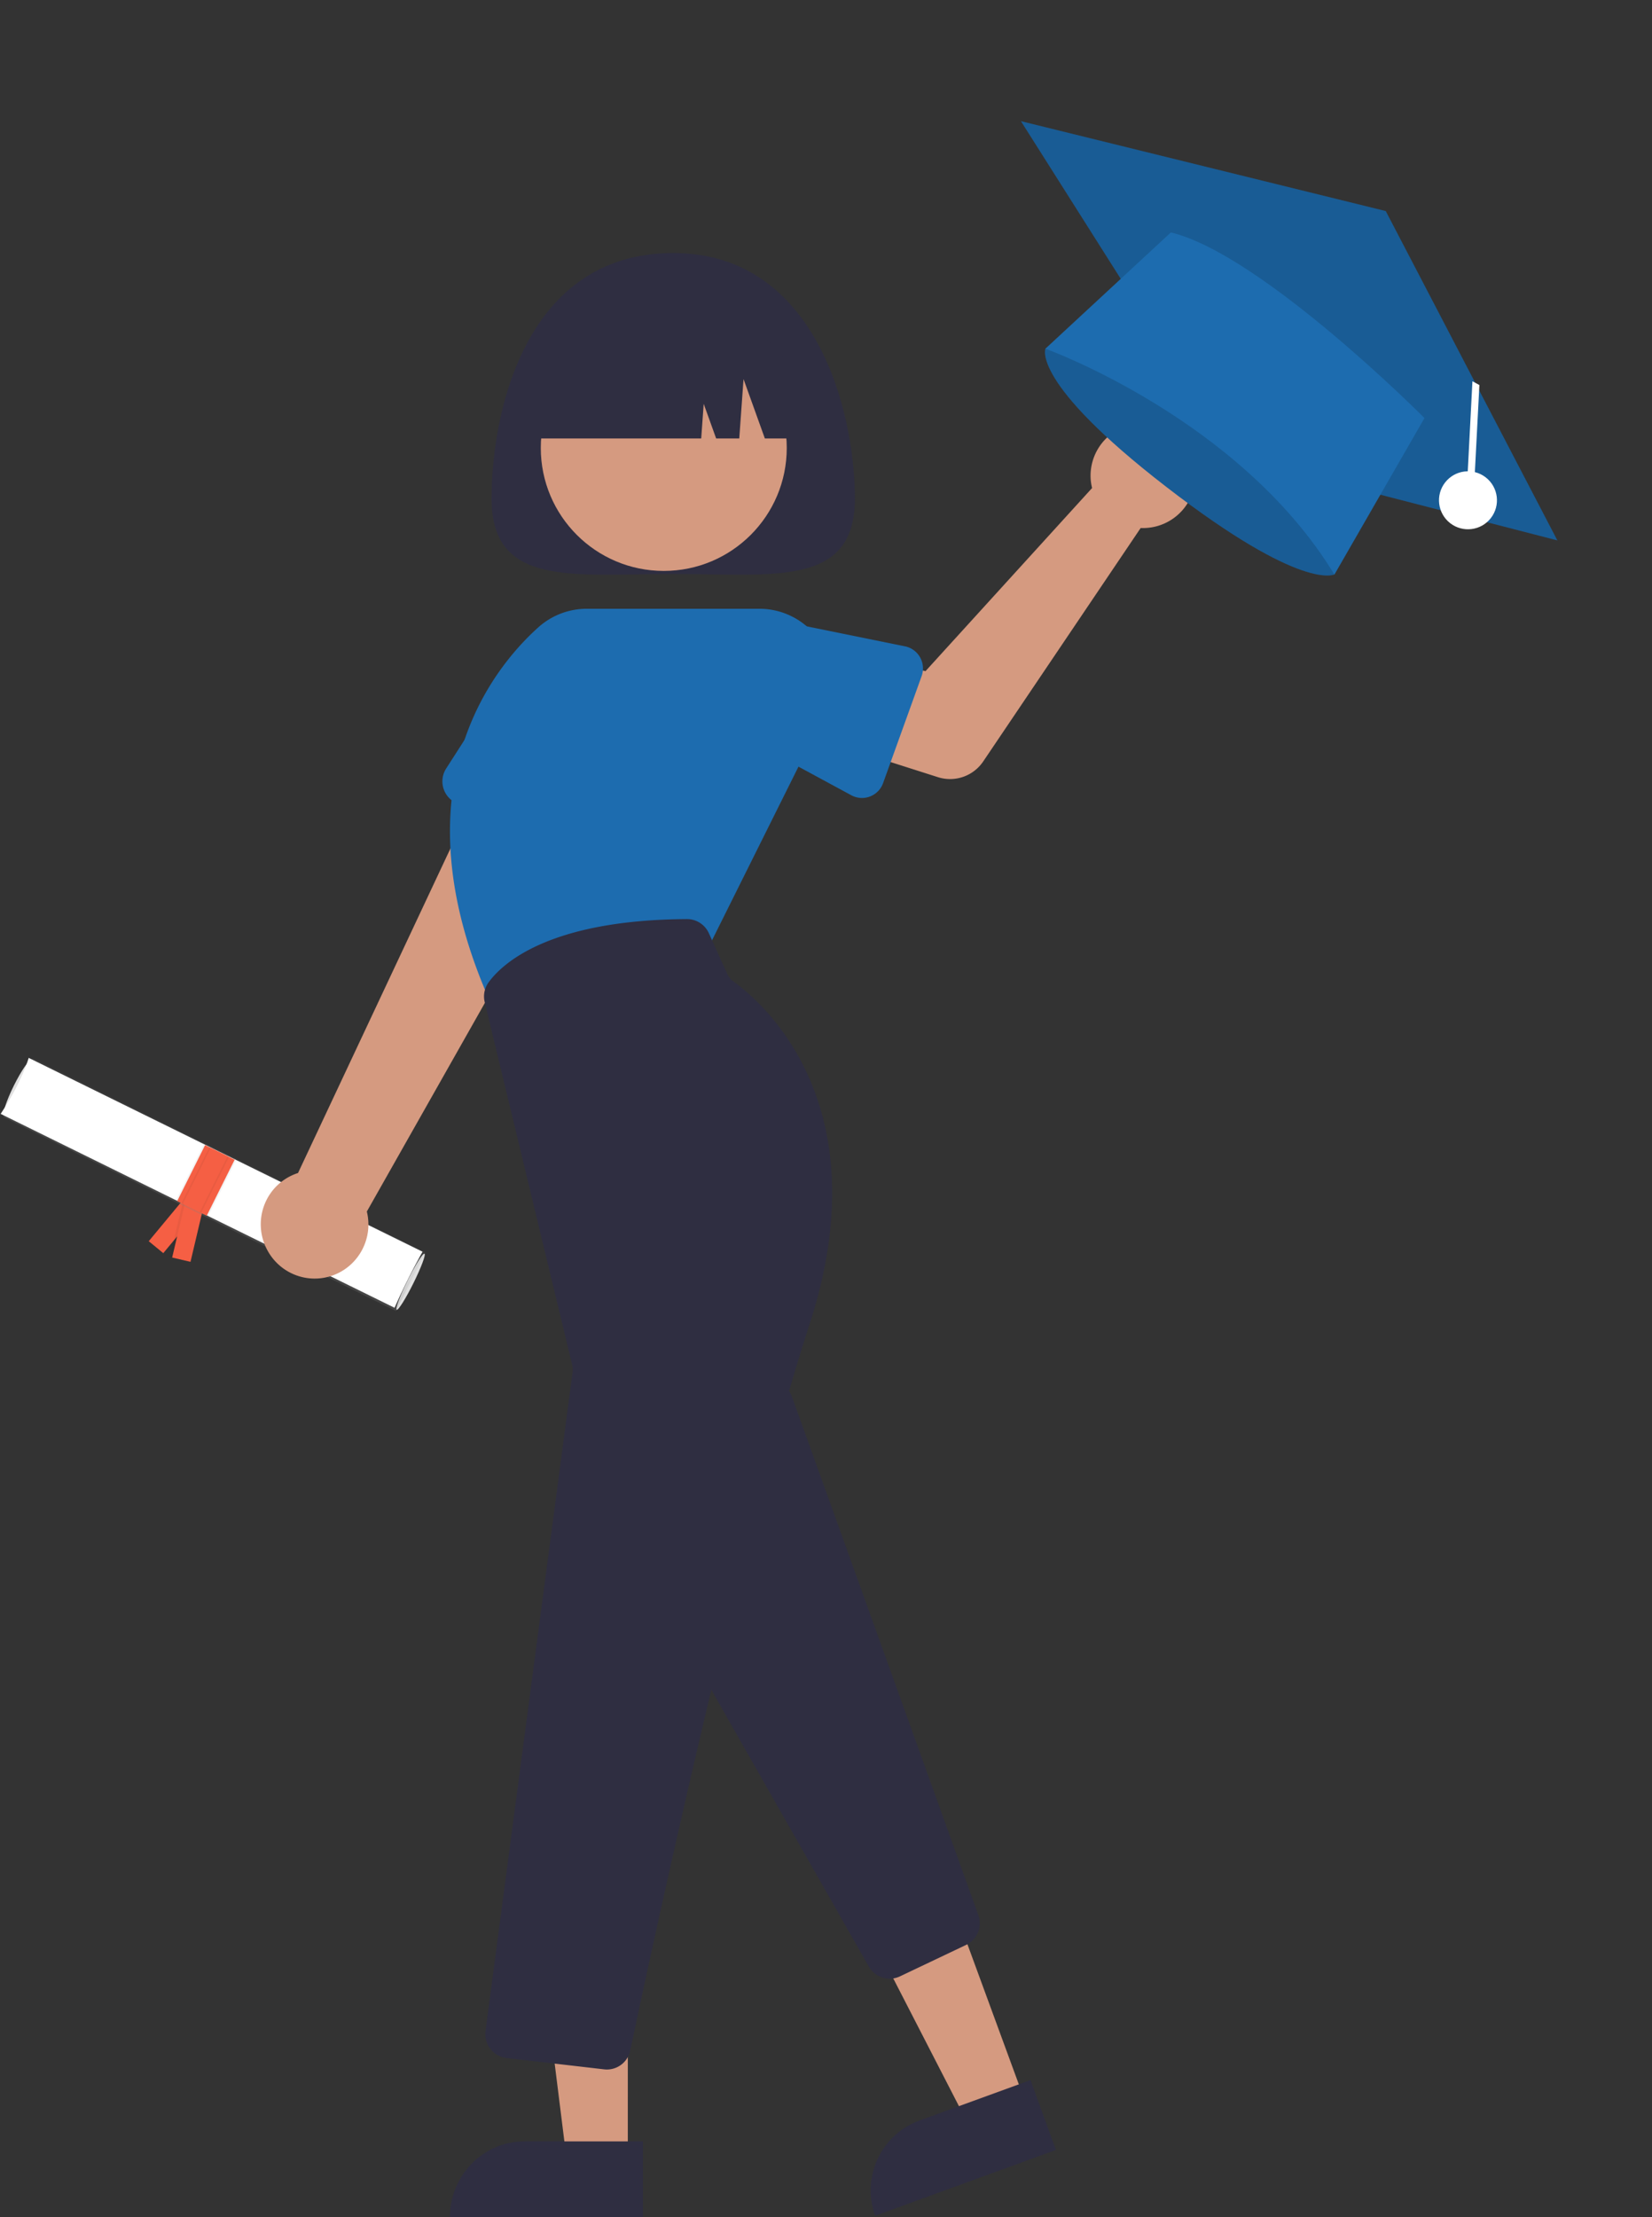 <svg width="641" height="860" xmlns="http://www.w3.org/2000/svg"><rect width="100%" height="100%" fill="#333333" stroke="none"/><defs><linearGradient x1="0%" y1="50%" x2="100%" y2="50%" id="a"><stop stop-color="gray" stop-opacity=".25" offset="0%"/><stop stop-color="gray" stop-opacity=".12" offset="53.514%"/><stop stop-color="gray" stop-opacity=".1" offset="100%"/></linearGradient></defs><g transform="translate(0 -.003)" fill="none" fill-rule="evenodd"><g transform="translate(0 410.188)" fill-rule="nonzero"><ellipse fill="#E0E0E0" transform="rotate(-63.611 7.034 11.691)" cx="7.034" cy="11.691" rx="12.145" ry="1.827"/><ellipse fill="#E0E0E0" transform="rotate(-63.611 159.305 86.995)" cx="159.305" cy="86.995" rx="12.145" ry="1.241"/><path fill="#F55F44" d="M73.235 52.56l5.639 4.635L63.355 75.91l-5.638-4.635z"/><path fill="#000" opacity=".05" d="M73.917 79.277l-8.009-1.875 5.579-23.625 8.008 1.875z"/><path fill="#F55F44" d="M73.917 79.277l-7.118-1.666 5.578-23.625 7.118 1.666z"/><path fill="url(#a)" transform="rotate(-63.611 83.176 49.31)" d="M70.28-35.64l25.505.044.286 169.856-25.504-.043z"/><path d="M153.082 97.09C150.09 95.667-1.933 20.807.258 21.886 8.695 9.113 11.128.156 11.128.156l152.825 75.203s-5.367 9.342-10.871 21.73z" fill="#FFF"/><path fill="#000" opacity=".05" d="M79.04 33.721l12.554 6.203-10.832 21.74-12.554-6.203z"/><path fill="#F55F44" d="M79.586 33.99l11.463 5.664-10.833 21.74-11.462-5.663z"/><path fill="#000" opacity=".05" d="M81.224 34.8l7.641 3.775-10.833 21.74-7.641-3.775z"/><path fill="#F55F44" d="M81.77 35.07l6.55 3.235-10.833 21.74-6.55-3.235z"/></g><g transform="translate(101.18 98.157)" fill-rule="nonzero"><path d="M89.565 95.314c0 34.378 31.554 29.178 70.478 29.178 38.923 0 70.477 5.2 70.477-29.178C230.52 60.937 215.107 0 160.043 0 103.08 0 89.565 60.937 89.565 95.314z" fill="#2F2E41"/><path d="M2.386 386.464a20.994 20.994 0 01-.833-17.643 20.795 20.795 0 0112.907-11.97L95.21 184.957l36.936 26.064-90.987 160.77c2.528 10.326-3.018 20.923-12.91 24.666-9.892 3.744-21.002-.55-25.862-9.993z" fill="#D59A80"/><path d="M70.872 207.609a9.242 9.242 0 011.071-7.667L97.17 160.61c5.838-12.99 21.144-18.833 34.222-13.062 13.077 5.77 18.994 20.977 13.229 34l-12.708 45.065a9.31 9.31 0 01-5.03 5.906 9.392 9.392 0 01-7.783.07l-43.09-19.165a9.301 9.301 0 01-5.138-5.815z" fill="#1D6CAF"/><path fill="#D59A80" d="M296.593 717.044l-22.43 8.104-42.175-81.986 33.104-11.96z"/><path d="M255.631 724.373l43.043-15.667 9.867 27.094-70.143 25.532a28.83 28.83 0 0117.233-36.959zM235.925 664.662l-84.934-149.225a9.401 9.401 0 01.1-9.458l38.246-63.996a9.31 9.31 0 018.896-4.501 9.328 9.328 0 017.866 6.136l72.31 201.036c1.649 4.536-.424 9.586-4.778 11.638l-25.622 12.184a9.215 9.215 0 01-3.955.892 9.36 9.36 0 01-8.129-4.706z" fill="#2F2E41"/><ellipse fill="#D59A80" cx="156.372" cy="75.597" rx="47.719" ry="47.707"/><path d="M89.39 291.302c-37.448-83.347.305-129.929 18.274-146.086a28.124 28.124 0 0118.838-7.232h66.987c9.781 0 18.864 5.083 24.006 13.434a28.418 28.418 0 011.236 27.56l-44.78 89.895-84.197 23.241-.364-.812z" fill="#1D6CAF"/><path fill="#D59A80" d="M142.42 738.36l-23.878-.002-11.358-91.009 35.24.002z"/><path d="M102.346 732.488h45.95v29.358H73.414c0-16.214 12.953-29.358 28.932-29.358zM133.21 704.535l-37.853-4.388a9.28 9.28 0 01-6.263-3.537 9.37 9.37 0 01-1.881-6.967l33.784-255.615c.118-.89.07-1.795-.14-2.668L86.9 290.58a9.263 9.263 0 011.453-7.61c5.266-7.294 23.308-24.294 76.975-24.617h.058a9.32 9.32 0 018.48 5.478l7.16 15.826a7.284 7.284 0 002.415 2.93c9.854 7.01 57.59 46.353 29.56 132.728-27.548 84.896-62.844 249.714-69.64 281.892-.894 4.31-4.678 7.398-9.06 7.392-.364 0-.729-.021-1.09-.063z" fill="#2F2E41"/><path d="M322.038 87.985c.093 1.067.27 2.124.529 3.163l-64.634 71.029-22.827-4.912-11.927 33.424 39.564 12.616a15.519 15.519 0 0017.578-6.098l61.094-90.548a20.348 20.348 0 0019.595-12.267 20.287 20.287 0 00-4.56-22.637 20.371 20.371 0 00-22.822-3.752 20.306 20.306 0 00-11.59 19.982z" fill="#D59A80"/><path d="M256.43 164.094l-14.957 41.517a8.725 8.725 0 01-5.081 5.193 8.674 8.674 0 01-7.235-.47l-38.592-20.877c-12.512-4.62-18.938-18.537-14.367-31.11 4.571-12.575 18.416-19.06 30.95-14.5l42.825 8.706a8.708 8.708 0 015.86 4.286 8.774 8.774 0 01.597 7.255z" fill="#1D6CAF"/><path d="M214.369 71.928H195.6l-8.28-23.035-1.655 23.035h-8.97l-4.83-13.437-.966 13.437h-66.652c0-27.564 22.489-49.91 50.23-49.91h9.66c27.742 0 50.23 22.346 50.23 49.91z" fill="#2F2E41"/></g><g transform="rotate(38 216.445 628.6)"><path d="M70.859 109.799l-9.084 13.461s3.028 13.836 70.023 13.462c66.995-.374 72.294-13.462 72.294-13.462l-12.49-17.948-38.23-25.801-82.513 30.288z" fill="#1D6CAF" fill-rule="nonzero"/><path d="M70.859 109.799l-9.084 13.461s3.028 13.836 70.023 13.462c66.995-.374 72.294-13.462 72.294-13.462l-12.49-17.948-38.23-25.801-82.513 30.288z" fill="#000" fill-rule="nonzero" opacity=".15"/><path fill="#1D6CAF" fill-rule="nonzero" d="M264.094 59.666l-119.012 51.836L0 59.666 132.992 0l65.283 29.71 2.338 1.067z"/><path fill="#000" fill-rule="nonzero" opacity=".15" d="M264.094 59.666l-119.012 51.836L0 59.666 132.992 0l65.283 29.71 2.338 1.067z"/><path fill="#FFF" fill-rule="nonzero" d="M227.778 65.911l-2.304 1.546-25.325-36.131 3.019-.526z"/><circle fill="#FFF" cx="227.203" cy="68.76" r="11.245"/><path d="M72.39 57.866l-10.598 65.508s76.08-25.047 142.318 0l-9.841-69.361S105.32 42.838 72.39 57.866z" fill="#1D6CAF" fill-rule="nonzero"/></g><ellipse fill="#FFF" cx="572.083" cy="192.334" rx="5.623" ry="5.622"/></g></svg>